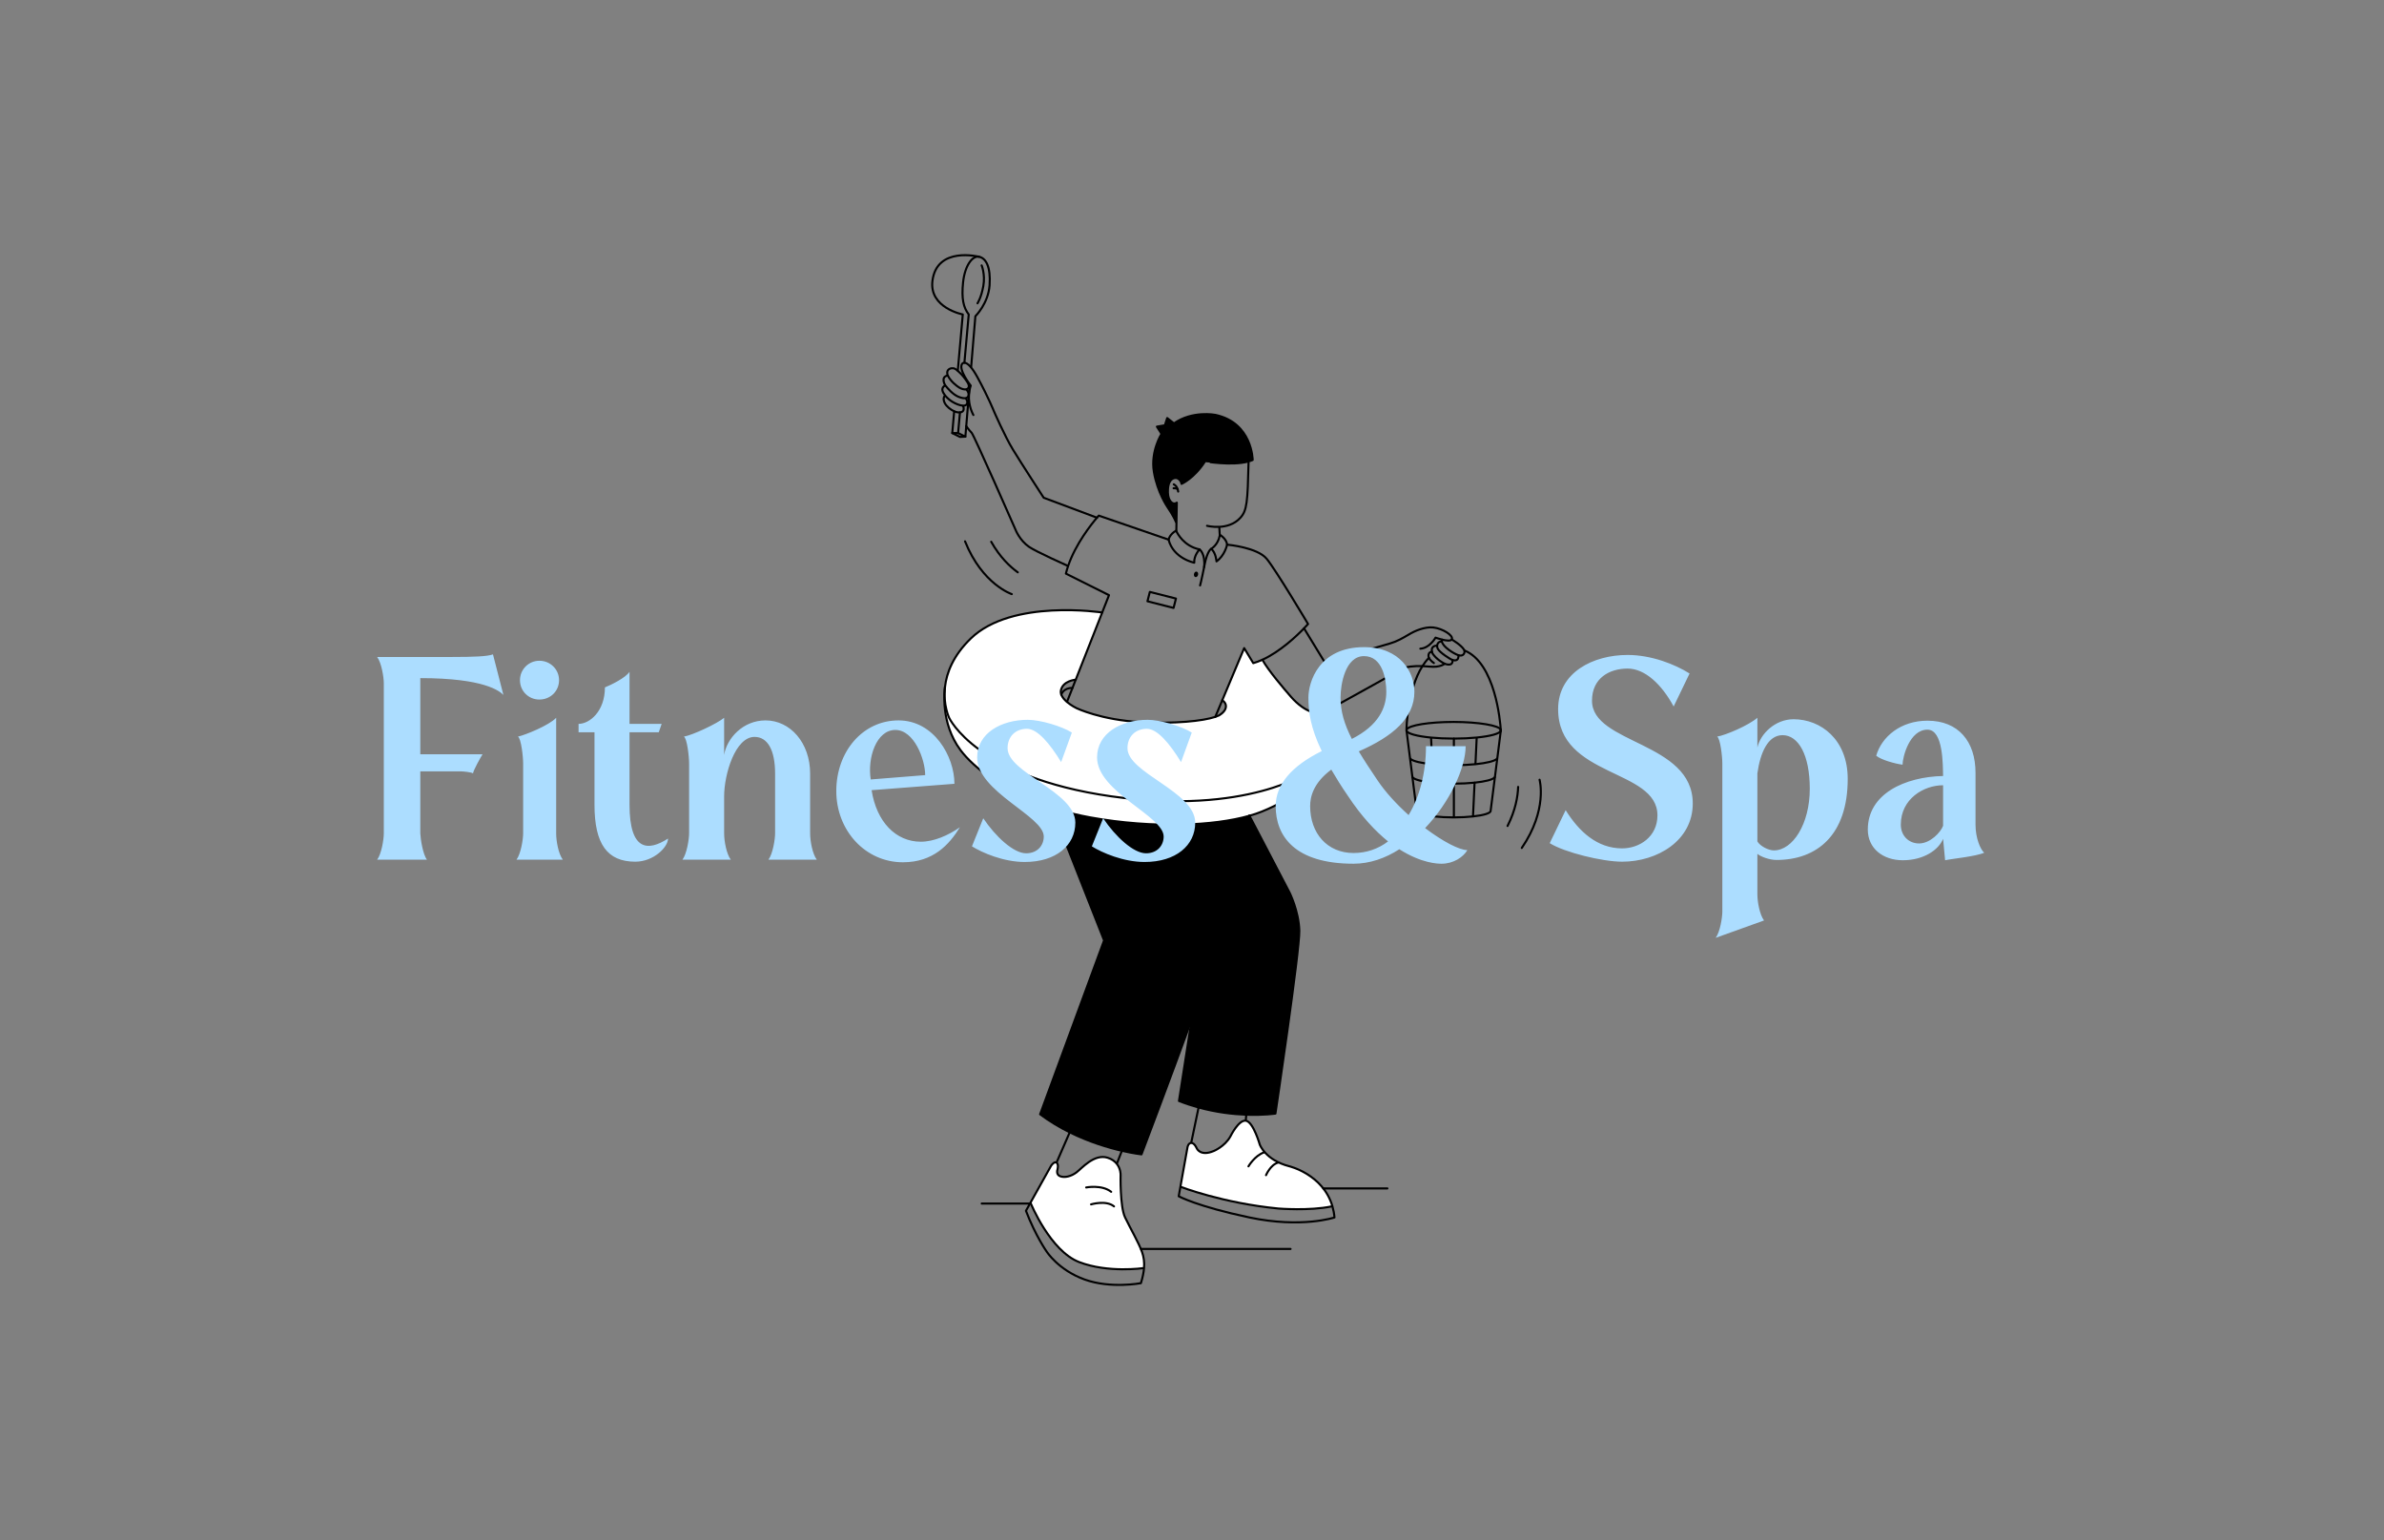 <svg width="1729" height="1117" viewBox="0 0 1729 1117" fill="none" xmlns="http://www.w3.org/2000/svg">
<rect x="0" y="0" width="1729" height="1117" fill="#808080" stroke="none"/>
<path d="M769.725 503.857C770.446 505.789 772.042 507.581 773.799 509.086C776.998 511.83 780.743 513.622 780.743 513.622C780.743 513.622 798.502 522.211 827.433 523.744C852.36 525.06 872.282 522.967 881.396 519.936C882.39 519.614 883.258 519.271 883.986 518.921C883.986 518.921 888.123 516.751 888.963 513.454C889.845 509.996 886.807 508.127 886.443 507.917L902.34 470.061L908.934 480.981C911.146 480.351 913.358 479.511 915.542 478.51C919.819 486.252 931.502 499.916 936.304 505.404C938.614 508.05 941.176 510.451 944.032 512.495C946.174 514.028 948.673 515.505 951.053 516.198C957.003 517.913 965.354 513.776 965.354 513.776C965.354 513.776 966.628 513.069 968.77 511.886L968.791 511.928C971.192 522.925 969.554 532.075 966.411 539.306C960.608 552.676 949.688 559.522 949.688 559.522C949.688 559.522 904.636 591.575 805.873 577.547C708.369 563.708 688.419 520.734 688.419 520.734C688.419 520.734 683.897 511.536 685.353 498.313L685.374 498.166C686.529 488.03 691.205 475.549 704.113 463.04C733.961 434.13 799.356 444.245 799.356 444.245L780.169 492.972C779.546 493.028 771.02 493.84 769.465 500.518C769.199 501.659 769.326 502.779 769.725 503.857Z" fill="white"/>
<path d="M906.161 591.644C893.078 595.368 876.131 597.587 857.336 598.049C836.518 598.574 813.432 596.95 790.78 592.841C782.191 591.287 774.155 589.306 766.679 587.024C729.432 575.656 706.003 556.686 696.532 543.939C681.866 524.206 685.044 500.378 685.352 498.313C683.896 511.536 688.418 520.734 688.418 520.734C688.418 520.734 708.369 563.707 805.872 577.546C904.635 591.574 949.688 559.521 949.688 559.521C949.688 559.521 960.608 552.675 966.411 539.305H966.425C963.184 549.476 951.837 564.239 951.837 564.239C951.837 564.239 941.183 578.162 915.072 588.641C912.356 589.733 909.374 590.734 906.161 591.644Z" fill="white"/>
<path d="M966.306 874.817L965.753 874.978C949.814 878.345 927.197 876.525 927.197 876.525C886.863 872.633 856.385 860.803 856.385 860.803L856.091 860.754L861.257 831.991C861.257 831.991 861.775 828.981 863.987 828.946C866.332 828.911 867.935 832.859 867.935 832.859C867.935 832.859 870.476 838.984 880.29 834.805C880.29 834.805 888.165 831.606 892.281 824.354C892.281 824.354 898.217 812.132 903.46 812.818C903.579 812.832 903.698 812.853 903.817 812.881C909.137 814.183 913.652 830.15 913.652 830.15C913.652 830.15 917.677 841.378 934.988 845.858C934.988 845.858 959.537 851.661 966.306 874.817Z" fill="white"/>
<path d="M942.331 675.008C942.681 689.253 925.013 807.658 925.013 807.658C925.013 807.658 916.711 808.96 903.852 808.484C894.325 808.134 882.292 806.804 869.278 803.234C864.637 801.967 859.87 800.413 855.047 798.516L864.238 739.646H864.224C871.197 720.536 876.993 704.177 879.149 697.002C886.051 673.993 878.176 655.142 878.176 655.142L857.336 598.05C876.132 597.588 893.079 595.368 906.162 591.644L935.156 647.176C935.156 647.176 941.981 660.763 942.331 675.008Z" fill="black"/>
<path d="M908.5 333.603C907.52 334.044 906.463 334.415 905.336 334.723C893.275 338.069 874.011 334.548 873.871 334.765C865.912 347.092 856.903 350.942 856.903 350.942C856.651 348.737 854.866 347.246 853.893 346.875C852.836 346.469 851.492 346.658 850.498 347.204C849.147 347.946 847.424 349.815 847.074 354.526C846.486 362.506 849.657 364.865 851.135 365.138C852.612 365.418 853.494 364.543 853.494 364.543L853.242 378.998H853.025C850.988 373.867 846.808 367.924 846.808 367.924C846.808 367.924 839.346 357.2 836.861 342.199C834.376 327.212 842.398 314.675 842.398 314.675L839.059 309.425L844.82 308.445L846.514 303.216L851.429 307.087C864.925 297.623 881.424 300.899 881.424 300.899C908.332 306.632 908.5 333.603 908.5 333.603Z" fill="black"/>
<path d="M878.176 655.142C878.176 655.142 886.051 673.993 879.149 697.002C876.993 704.177 871.197 720.536 864.225 739.639C848.874 781.759 827.874 837.241 827.874 837.241C827.874 837.241 822.316 836.653 813.636 834.644C803.849 832.39 790.087 828.323 775.835 821.267C768.653 817.711 761.338 813.392 754.352 808.163L800.748 682.064L771.929 608.942C771.929 608.942 768.072 598.337 766.679 587.025C774.155 589.307 782.191 591.288 790.78 592.842C813.433 596.951 836.519 598.575 857.337 598.05L878.176 655.142Z" fill="black"/>
<path d="M867.871 414.572C868.69 414.761 869.152 415.804 868.907 416.903C868.655 418.002 867.787 418.744 866.968 418.562C866.149 418.373 865.687 417.33 865.939 416.231C866.191 415.132 867.052 414.39 867.871 414.572Z" fill="black"/>
<path d="M828.209 907.913C829.518 911.581 830.057 915.354 829.707 919.764L829.301 919.729C829.301 919.729 803.625 923.481 782.618 915.347C761.611 907.213 747.52 872.654 747.52 872.654L747.24 872.5L762.29 845.55C762.29 845.55 763.893 843.009 765.461 843.009C765.727 843.009 765.986 843.079 766.238 843.24C768.016 844.395 766.917 848.329 766.917 848.329C766.917 848.329 765.671 851.948 768.968 853.152C772.265 854.356 776.878 853.187 780.707 850.317C784.529 847.447 793.538 836.632 803.282 839.684C806.362 840.643 808.441 842.225 809.834 843.94C812.865 847.65 812.711 851.983 812.711 851.983C812.711 851.983 812.165 875.111 815.98 883.007C819.802 890.91 825.948 901.571 828.209 907.913Z" fill="white"/>
<path d="M833.924 429.293L832.189 436.097L851.135 440.926L852.869 434.122L833.924 429.293Z" stroke="black" stroke-width="1.5" stroke-linecap="round" stroke-linejoin="round"/>
<path d="M853.135 385.2L853.24 378.998L853.492 364.543C853.492 364.543 852.61 365.418 851.133 365.138C849.656 364.865 846.485 362.506 847.073 354.526C847.423 349.815 849.145 347.946 850.496 347.204C851.49 346.658 852.834 346.469 853.891 346.875C854.864 347.246 856.649 348.737 856.901 350.942C856.901 350.942 865.91 347.092 873.869 334.765C874.009 334.548 893.273 338.069 905.334 334.723C906.461 334.415 907.518 334.044 908.498 333.603C908.498 333.603 908.33 306.632 881.422 300.899C881.422 300.899 864.923 297.623 851.427 307.087L846.513 303.216L844.819 308.445L839.058 309.425L842.397 314.675C842.397 314.675 834.375 327.212 836.86 342.199C839.345 357.2 846.807 367.924 846.807 367.924C846.807 367.924 850.986 373.867 853.023 378.991" stroke="black" stroke-width="1.5" stroke-linecap="round" stroke-linejoin="round"/>
<path d="M851.281 351.285C851.281 351.285 853.941 352.321 854.473 356.528" stroke="black" stroke-width="1.5" stroke-linecap="round" stroke-linejoin="round"/>
<path d="M851.162 354.12C851.162 354.12 852.968 353.903 854.109 354.862" stroke="black" stroke-width="1.5" stroke-linecap="round" stroke-linejoin="round"/>
<path d="M875.402 381.35C875.402 381.35 879.294 382.372 884.292 382.12C889.185 381.875 895.149 380.398 899.559 375.554C904.431 370.192 904.823 364.186 905.516 335.388" stroke="black" stroke-width="1.5" stroke-linecap="round" stroke-linejoin="round"/>
<path d="M884.334 382.918L884.642 388.301L884.656 388.539" stroke="black" stroke-width="1.5" stroke-linecap="round" stroke-linejoin="round"/>
<path d="M869.985 398.472C869.985 398.472 865.785 402.798 866.142 408.118C866.142 408.118 851.092 405.199 847.501 391.409C847.501 391.409 847.501 391.409 847.508 391.381C847.592 391.017 848.558 387.223 852.996 384.878C852.996 384.878 853.038 384.99 853.136 385.2C853.976 387.02 858.687 396.113 869.985 398.472Z" stroke="black" stroke-width="1.5" stroke-linecap="round" stroke-linejoin="round"/>
<path d="M884.642 388.301C884.67 388.168 884.691 388.035 884.712 387.902C884.712 387.902 889.402 390.52 889.983 394.972C889.983 394.972 889.976 394.993 889.969 395.028C889.815 395.742 888.065 403.064 882.262 407.173C882.262 407.173 881.877 400.866 878.44 398.045C878.44 398.045 883.347 395.364 884.642 388.301Z" stroke="black" stroke-width="1.5" stroke-linecap="round" stroke-linejoin="round"/>
<path d="M878.441 398.045C878.441 398.045 875.669 399.151 873.604 409.728C873.499 410.253 873.401 410.764 873.303 411.254C871.322 421.25 870.356 424.61 870.356 424.61" stroke="black" stroke-width="1.5" stroke-linecap="round" stroke-linejoin="round"/>
<path d="M869.984 398.472C869.984 398.472 874.247 401.342 873.302 411.254C873.302 411.275 873.295 411.303 873.295 411.324" stroke="black" stroke-width="1.5" stroke-linecap="round" stroke-linejoin="round"/>
<path d="M889.928 395.021C889.928 395.021 889.942 395.021 889.97 395.021C891.055 395.119 912.02 397.163 918.698 405.325C925.551 413.704 948.672 452.582 948.672 452.582C948.672 452.582 947.622 453.793 945.746 455.718C940.433 461.22 928.498 472.595 915.541 478.503C913.357 479.504 911.145 480.344 908.933 480.974L902.339 470.054L886.442 507.91L881.395 519.929V519.943" stroke="black" stroke-width="1.5" stroke-linecap="round" stroke-linejoin="round"/>
<path d="M847.528 391.388H847.507L796.89 373.965C796.89 373.965 796.407 374.49 795.567 375.47C791.675 380.034 780.125 394.405 774.644 410.512C774.021 412.332 773.482 414.18 773.034 416.035L804.303 431.666L799.354 444.245L780.167 492.972L777.815 498.957L773.853 509.023" stroke="black" stroke-width="1.5" stroke-linecap="round" stroke-linejoin="round"/>
<path d="M945.746 455.725L960.866 480.492L1007.98 466.73C1010.49 465.995 1012.92 465.022 1015.26 463.825C1016.98 462.936 1019.13 461.774 1021.43 460.381C1024.08 458.778 1026.86 457.406 1029.81 456.446C1032.76 455.487 1036.32 454.724 1039.53 455.102C1046.39 455.914 1053.92 460.752 1053.01 463.531C1052.98 463.629 1052.94 463.727 1052.88 463.811C1052.04 465.085 1048.7 464.602 1045.8 463.881C1043.31 463.258 1041.13 462.467 1041.13 462.467C1041.13 462.467 1036.88 470.097 1030.1 470.482" stroke="black" stroke-width="1.5" stroke-linecap="round" stroke-linejoin="round"/>
<path d="M1052.85 463.789C1052.85 463.789 1052.86 463.796 1052.88 463.81C1053.35 464.076 1059.55 467.688 1061.72 471.097C1061.87 471.342 1061.98 471.594 1062.05 471.853C1062.53 473.526 1061.39 475.374 1059.52 475.458C1059.01 475.479 1058.43 475.416 1057.77 475.22C1057.63 475.185 1057.5 475.143 1057.37 475.094C1054.3 474.009 1046.39 469.179 1045.72 465.238C1045.64 464.783 1045.66 464.335 1045.8 463.908" stroke="black" stroke-width="1.5" stroke-linecap="round" stroke-linejoin="round"/>
<path d="M1057.77 475.214C1057.79 475.382 1057.98 477.419 1056.79 478.455C1055.91 479.225 1054.41 478.987 1053.37 478.637C1053.08 478.539 1052.83 478.434 1052.64 478.343C1051.71 477.895 1044.25 473.443 1042.76 470.524C1042.4 469.831 1042.23 469.061 1042.28 468.305C1042.32 467.794 1042.46 467.29 1042.71 466.821C1043.18 465.96 1044.05 465.19 1045.69 465.246" stroke="black" stroke-width="1.5" stroke-linecap="round" stroke-linejoin="round"/>
<path d="M1053.36 478.594C1053.36 478.594 1053.36 478.622 1053.37 478.636C1053.66 479.441 1053.35 480.904 1052.65 481.471C1051.49 482.409 1049.44 481.975 1048.15 481.534C1048.06 481.506 1047.93 481.45 1047.78 481.38C1046.26 480.687 1041.84 478.153 1039.12 474.205C1038.87 473.848 1038.67 473.337 1038.55 472.77C1038.29 471.629 1038.34 470.271 1039.04 469.494C1039.7 468.759 1040.6 468.241 1042.23 468.297" stroke="black" stroke-width="1.5" stroke-linecap="round" stroke-linejoin="round"/>
<path d="M1038.55 472.77C1038.38 472.763 1035.87 472.7 1036 475.773C1036.02 476.235 1036.15 476.683 1036.36 477.124C1037.33 479.203 1039.92 480.883 1039.92 480.883" stroke="black" stroke-width="1.5" stroke-linecap="round" stroke-linejoin="round"/>
<path d="M1047.8 481.36L1047.78 481.381C1047.5 481.619 1044.29 484.23 1036.93 483.474C1035.18 483.299 1033.39 483.173 1031.61 483.117C1025.52 482.914 1019.59 483.481 1016.45 485.343C1013.06 487.352 979.661 505.86 968.768 511.887C966.626 513.07 965.352 513.777 965.352 513.777C965.352 513.777 957.001 517.914 951.051 516.199C948.671 515.506 946.172 514.029 944.03 512.496C941.174 510.452 938.612 508.051 936.302 505.405C931.5 499.917 919.817 486.253 915.54 478.511" stroke="black" stroke-width="1.5" stroke-linecap="round" stroke-linejoin="round"/>
<path d="M1088.48 529.814C1088.48 529.989 1088.49 530.08 1088.49 530.08" stroke="black" stroke-width="1.5" stroke-linecap="round" stroke-linejoin="round"/>
<path d="M1088.45 529.345C1088.45 529.527 1088.47 529.674 1088.48 529.786" stroke="black" stroke-width="1.5" stroke-linecap="round" stroke-linejoin="round"/>
<path d="M1062.16 471.805C1084.42 480.884 1088.04 523.206 1088.45 529.338" stroke="black" stroke-width="1.5" stroke-linecap="round" stroke-linejoin="round"/>
<path d="M1020.05 528.861C1020.05 528.861 1020.56 500.469 1031.62 483.116C1033.02 480.911 1034.58 478.888 1036.35 477.124" stroke="black" stroke-width="1.5" stroke-linecap="round" stroke-linejoin="round"/>
<path d="M1020.09 529.904C1020.06 529.82 1020.05 529.736 1020.05 529.652C1020.05 529.442 1020.11 529.239 1020.23 529.036C1021.98 525.991 1036.56 523.618 1054.27 523.618C1071.99 523.618 1087.51 526.152 1088.45 529.337C1088.48 529.442 1088.49 529.547 1088.49 529.652" stroke="black" stroke-width="1.5" stroke-linecap="round" stroke-linejoin="round"/>
<path d="M1088.45 529.961C1087.83 532.103 1080.9 533.951 1070.86 534.931C1065.99 535.407 1060.39 535.68 1054.43 535.687H1054.27C1048.37 535.687 1042.82 535.421 1037.96 534.959C1027.78 533.986 1020.72 532.124 1020.09 529.961" stroke="black" stroke-width="1.5" stroke-linecap="round" stroke-linejoin="round"/>
<path d="M1088.48 529.786C1088.48 529.786 1088.48 529.807 1088.48 529.814C1088.48 529.849 1088.48 529.877 1088.45 529.905" stroke="black" stroke-width="1.5" stroke-linecap="round" stroke-linejoin="round"/>
<path d="M1084.09 563.68L1083.98 563.813C1082.7 565.451 1077.19 566.844 1069.44 567.649C1065.03 568.111 1059.9 568.37 1054.43 568.377H1054.27C1048.87 568.377 1043.81 568.125 1039.43 567.684C1031.99 566.935 1026.53 565.64 1024.84 564.107L1024.5 563.799" stroke="black" stroke-width="1.5" stroke-linecap="round" stroke-linejoin="round"/>
<path d="M1022.87 550.324L1023.2 550.59C1025.16 552.179 1030.94 553.516 1038.74 554.286C1043.33 554.741 1048.63 555 1054.27 555H1054.43C1060.14 554.993 1065.49 554.727 1070.11 554.258C1078.07 553.453 1083.86 552.053 1085.56 550.408L1085.71 550.261" stroke="black" stroke-width="1.5" stroke-linecap="round" stroke-linejoin="round"/>
<path d="M1088.49 529.653L1088.48 529.786L1088.46 529.905V529.961L1085.88 550.282L1084.18 563.694L1081.08 588.11C1081.08 589.811 1076 591.302 1068.35 592.135C1064.3 592.576 1059.53 592.835 1054.43 592.842H1054.27C1049.23 592.842 1044.53 592.597 1040.51 592.17C1032.69 591.344 1027.46 589.832 1027.46 588.11L1024.38 563.813L1022.68 550.352L1020.09 529.961V529.905L1020.05 529.653" stroke="black" stroke-width="1.5" stroke-linecap="round" stroke-linejoin="round"/>
<path d="M1054.43 568.573V592.401" stroke="black" stroke-width="1.5" stroke-linecap="round" stroke-linejoin="round"/>
<path d="M1054.43 535.687V554.678" stroke="black" stroke-width="1.5" stroke-linecap="round" stroke-linejoin="round"/>
<path d="M1069.44 567.649L1068.31 591.778" stroke="black" stroke-width="1.5" stroke-linecap="round" stroke-linejoin="round"/>
<path d="M1070.94 535.715L1070.08 553.978" stroke="black" stroke-width="1.5" stroke-linecap="round" stroke-linejoin="round"/>
<path d="M1039.42 567.831L1040.55 591.778" stroke="black" stroke-width="1.5" stroke-linecap="round" stroke-linejoin="round"/>
<path d="M1037.91 535.715L1038.77 553.978" stroke="black" stroke-width="1.5" stroke-linecap="round" stroke-linejoin="round"/>
<path d="M696.208 299.134L694.864 314.1L700.135 316.69L700.765 309.095L702.648 286.45L702.683 285.988L703.173 280.108" stroke="black" stroke-width="1.5" stroke-linecap="round" stroke-linejoin="round"/>
<path d="M704.343 266.004L707.388 229.358C707.388 229.358 716.782 220.146 717.699 206.853C718.616 193.567 715.081 187.267 710.09 186.238C705.092 185.202 699.695 192.986 698.47 204.795C697.238 216.604 698.694 223.03 702.579 228.063L699.436 263.098" stroke="black" stroke-width="1.5" stroke-linecap="round" stroke-linejoin="round"/>
<path d="M694.641 268.797L698.253 228.063C698.253 228.063 673.809 223.331 676.259 203.717C679.43 178.349 710.09 186.238 710.09 186.238" stroke="black" stroke-width="1.5" stroke-linecap="round" stroke-linejoin="round"/>
<path d="M694.865 314.1H690.63L692.016 298.399" stroke="black" stroke-width="1.5" stroke-linecap="round" stroke-linejoin="round"/>
<path d="M711.938 192.475C711.938 192.475 714.647 199.027 713.156 207.434C711.665 215.841 708.942 219.978 708.942 219.978" stroke="black" stroke-width="1.5" stroke-linecap="round" stroke-linejoin="round"/>
<path d="M690.63 314.101L696.237 316.901L700.136 316.691" stroke="black" stroke-width="1.5" stroke-linecap="round" stroke-linejoin="round"/>
<path d="M705.953 301.004C705.953 301.004 702.117 294.613 702.761 285.996C702.908 283.994 703.3 281.88 704.035 279.689C704.035 279.689 694.718 267.928 697.833 263.805C697.833 263.805 698.337 263.07 699.436 263.098C700.423 263.119 701.886 263.749 703.902 266.059C705.309 267.676 706.982 270.098 708.949 273.711C716.88 288.264 720.849 298.281 720.849 298.281C720.849 298.281 728.703 316.348 734.653 326.106C740.596 335.871 756.941 361.008 756.941 361.008L795.567 375.47L795.637 375.498" stroke="black" stroke-width="1.5" stroke-linecap="round" stroke-linejoin="round"/>
<path d="M687.409 272.346C687.346 272.206 687.283 272.073 687.22 271.933C687.22 271.933 686.429 269.553 687.766 268.216C689.103 266.879 691.252 266.781 692.54 267.432C692.995 267.663 693.709 268.167 694.563 268.888C696.089 270.183 698.07 272.178 699.869 274.621C702.669 278.422 703.25 280.039 702.158 281.516C701.85 281.936 701.402 282.202 700.87 282.335C699.498 282.692 697.517 282.188 695.683 281.082C693.835 279.969 689.418 276.588 687.409 272.346Z" stroke="black" stroke-width="1.5" stroke-linecap="round" stroke-linejoin="round"/>
<path d="M686.989 272.457C686.989 272.457 685.379 272.597 684.616 274.06C683.923 275.391 684.392 277.701 685.526 279.409C685.638 279.57 685.757 279.731 685.876 279.885C687.255 281.614 691.119 286.234 695.298 287.858C697.846 288.845 699.456 288.971 700.513 288.712C701.192 288.544 701.647 288.222 701.969 287.858C702.256 287.536 702.446 287.039 702.488 286.437C702.565 285.303 702.13 283.819 700.919 282.559" stroke="black" stroke-width="1.5" stroke-linecap="round" stroke-linejoin="round"/>
<path d="M685.183 279.689C685.183 279.689 682.908 281.012 683.538 283.371C683.818 284.421 684.504 285.653 685.505 286.906C686.765 288.467 688.529 290.056 690.615 291.351C693.121 292.912 696.194 294.116 698.42 294.207C699.519 294.256 700.408 294.025 700.919 293.43C702.473 291.624 700.639 289.216 700.639 289.216" stroke="black" stroke-width="1.5" stroke-linecap="round" stroke-linejoin="round"/>
<path d="M684.987 287.339C684.987 287.339 683.552 289.047 685.162 292.281C686.422 294.801 689.467 297.153 692.057 298.301C692.785 298.63 693.471 298.854 694.073 298.973C694.878 299.127 695.592 299.169 696.208 299.106C697.727 298.973 698.665 298.238 698.854 297.09C699.12 295.48 698.413 294.521 698.413 294.521" stroke="black" stroke-width="1.5" stroke-linecap="round" stroke-linejoin="round"/>
<path d="M700.821 309.102C700.821 309.102 702.424 311.573 704.671 313.869C706.442 315.675 736.507 384.171 736.507 384.171C736.507 384.171 739.412 391.857 746.37 396.652C751.438 400.145 774.497 410.463 774.497 410.463" stroke="black" stroke-width="1.5" stroke-linecap="round" stroke-linejoin="round"/>
<path d="M780.202 492.973H780.167C779.544 493.029 771.017 493.841 769.463 500.519C769.197 501.66 769.323 502.78 769.722 503.858C770.443 505.79 772.039 507.582 773.796 509.087C776.995 511.831 780.741 513.623 780.741 513.623C780.741 513.623 798.5 522.212 827.431 523.745C852.358 525.061 872.28 522.968 881.394 519.937C882.388 519.615 883.256 519.272 883.984 518.922C883.984 518.922 888.121 516.752 888.961 513.455C889.843 509.997 886.805 508.128 886.441 507.918C886.42 507.904 886.406 507.897 886.406 507.897" stroke="black" stroke-width="1.5" stroke-linecap="round" stroke-linejoin="round"/>
<path d="M769.715 503.871C769.715 503.871 769.715 503.864 769.715 503.857C769.792 503.563 771.185 498.852 777.807 498.957" stroke="black" stroke-width="1.5" stroke-linecap="round" stroke-linejoin="round"/>
<path d="M685.352 498.314C683.896 511.537 688.418 520.735 688.418 520.735C688.418 520.735 708.368 563.708 805.871 577.547C904.635 591.575 949.687 559.522 949.687 559.522C949.687 559.522 960.607 552.676 966.41 539.306C969.553 532.075 971.191 522.926 968.79 511.929" stroke="black" stroke-width="1.5" stroke-linecap="round" stroke-linejoin="round"/>
<path d="M799.353 444.245C799.353 444.245 733.959 434.13 704.111 463.04C691.203 475.549 686.527 488.03 685.372 498.166" stroke="black" stroke-width="1.5" stroke-linecap="round" stroke-linejoin="round"/>
<path d="M685.372 498.167L685.351 498.314C685.043 500.379 681.865 524.207 696.53 543.94C706.001 556.687 729.43 575.657 766.677 587.025C774.153 589.307 782.19 591.288 790.779 592.842C813.431 596.951 836.517 598.575 857.335 598.05C876.13 597.588 893.077 595.369 906.16 591.645C909.373 590.735 912.355 589.734 915.071 588.642C941.181 578.163 951.835 564.24 951.835 564.24C951.835 564.24 963.182 549.477 966.423 539.313C966.43 539.292 966.437 539.278 966.444 539.257" stroke="black" stroke-width="1.5" stroke-linecap="round" stroke-linejoin="round"/>
<path d="M906.055 591.442L906.16 591.645L935.154 647.176C935.154 647.176 941.979 660.763 942.329 675.008C942.679 689.254 925.011 807.659 925.011 807.659C925.011 807.659 916.709 808.961 903.85 808.485C894.323 808.135 882.29 806.805 869.277 803.235C864.636 801.968 859.869 800.414 855.046 798.517L864.237 739.647" stroke="black" stroke-width="1.5" stroke-linecap="round" stroke-linejoin="round"/>
<path d="M857.23 597.756L857.335 598.05L878.174 655.142C878.174 655.142 886.049 673.993 879.147 697.002C876.991 704.177 871.195 720.536 864.223 739.639C848.872 781.759 827.872 837.241 827.872 837.241C827.872 837.241 822.314 836.653 813.634 834.644C803.848 832.39 790.086 828.323 775.834 821.267C768.652 817.711 761.337 813.392 754.351 808.163L800.747 682.064L771.928 608.942C771.928 608.942 768.071 598.337 766.678 587.025" stroke="black" stroke-width="1.5" stroke-linecap="round" stroke-linejoin="round"/>
<path d="M775.708 821.519L766.426 842.813" stroke="black" stroke-width="1.5" stroke-linecap="round" stroke-linejoin="round"/>
<path d="M813.62 834.707L810.106 843.709" stroke="black" stroke-width="1.5" stroke-linecap="round" stroke-linejoin="round"/>
<path d="M829.707 919.765C829.448 922.985 828.706 926.541 827.446 930.65C827.446 930.65 805.459 934.864 786.481 927.955C767.504 921.039 759.104 907.759 759.104 907.759C759.104 907.759 751.082 896.496 744.068 878.17L747.239 872.5L762.289 845.55C762.289 845.55 763.892 843.009 765.46 843.009C765.726 843.009 765.985 843.079 766.237 843.24C768.015 844.395 766.916 848.329 766.916 848.329C766.916 848.329 765.67 851.948 768.967 853.152C772.264 854.356 776.877 853.187 780.706 850.317C784.528 847.447 793.537 836.632 803.281 839.684C806.362 840.643 808.441 842.225 809.834 843.94C812.865 847.65 812.711 851.983 812.711 851.983C812.711 851.983 812.165 875.111 815.98 883.007C819.802 890.91 825.948 901.572 828.209 907.914C829.518 911.582 830.057 915.355 829.707 919.765Z" stroke="black" stroke-width="1.5" stroke-linecap="round" stroke-linejoin="round"/>
<path d="M747.519 872.654C747.519 872.654 761.61 907.213 782.617 915.347C803.624 923.481 829.3 919.729 829.3 919.729" stroke="black" stroke-width="1.5" stroke-linecap="round" stroke-linejoin="round"/>
<path d="M791.29 873.508C791.29 873.508 802.231 870.246 807.943 874.978" stroke="black" stroke-width="1.5" stroke-linecap="round" stroke-linejoin="round"/>
<path d="M787.741 861.244C787.741 861.244 799.179 859.06 805.878 864.401" stroke="black" stroke-width="1.5" stroke-linecap="round" stroke-linejoin="round"/>
<path d="M903.843 808.59L903.514 812.496" stroke="black" stroke-width="1.5" stroke-linecap="round" stroke-linejoin="round"/>
<path d="M869.277 803.235L863.985 828.596" stroke="black" stroke-width="1.5" stroke-linecap="round" stroke-linejoin="round"/>
<path d="M966.305 874.817C967.047 877.337 967.572 880.06 967.831 883.007C967.831 883.007 944.087 891.008 906.175 883.007C868.101 874.978 854.857 867.621 854.857 867.621L856.089 860.754L861.255 831.991C861.255 831.991 861.773 828.981 863.985 828.946C866.33 828.911 867.933 832.859 867.933 832.859C867.933 832.859 870.474 838.984 880.288 834.805C880.288 834.805 888.164 831.606 892.28 824.354C892.28 824.354 898.216 812.132 903.459 812.818C903.578 812.832 903.697 812.853 903.816 812.881C909.136 814.183 913.651 830.15 913.651 830.15C913.651 830.15 917.676 841.378 934.987 845.858C934.987 845.858 959.536 851.661 966.305 874.817Z" stroke="black" stroke-width="1.5" stroke-linecap="round" stroke-linejoin="round"/>
<path d="M856.383 860.803C856.383 860.803 886.861 872.633 927.195 876.525C927.195 876.525 949.813 878.345 965.752 874.978" stroke="black" stroke-width="1.5" stroke-linecap="round" stroke-linejoin="round"/>
<path d="M918.187 852.34C918.187 852.34 921.393 844.731 926.965 843.212" stroke="black" stroke-width="1.5" stroke-linecap="round" stroke-linejoin="round"/>
<path d="M905.446 845.928C905.446 845.928 909.877 838.228 916.807 835.778" stroke="black" stroke-width="1.5" stroke-linecap="round" stroke-linejoin="round"/>
<path d="M1006.22 861.937H959.739" stroke="black" stroke-width="1.5" stroke-linecap="round" stroke-linejoin="round"/>
<path d="M935.974 905.841H827.481" stroke="black" stroke-width="1.5" stroke-linecap="round" stroke-linejoin="round"/>
<path d="M746.959 872.913H711.98" stroke="black" stroke-width="1.5" stroke-linecap="round" stroke-linejoin="round"/>
<path d="M738.146 415.097C732.483 411.023 725.182 404.128 718.868 392.921" stroke="black" stroke-width="1.5" stroke-linecap="round" stroke-linejoin="round"/>
<path d="M733.798 430.896C733.798 430.896 712.378 423.861 699.89 392.606" stroke="black" stroke-width="1.5" stroke-linecap="round" stroke-linejoin="round"/>
<path d="M1101.03 570.715C1100.8 577.687 1099.14 587.592 1093.35 599.072" stroke="black" stroke-width="1.5" stroke-linecap="round" stroke-linejoin="round"/>
<path d="M1116.57 565.521C1116.57 565.521 1122.66 587.228 1103.67 615.011" stroke="black" stroke-width="1.5" stroke-linecap="round" stroke-linejoin="round"/>
<path d="M304.821 559.45V604.39C305.031 608.8 306.711 619.72 309.651 623.5H273.531C276.681 619.3 278.361 608.8 278.361 604.39V495.61C278.361 491.2 276.681 480.7 273.531 476.5H327.081C344.301 476.5 353.331 476.08 357.531 474.61L365.091 504.01C362.361 501.28 351.441 491.83 304.821 491.83V547.06H349.971C348.501 549.37 343.461 558.4 343.041 560.92C342.201 560.08 335.901 559.45 334.011 559.45H304.821ZM374.585 623.5C377.735 619.3 379.415 608.8 379.415 604.39V553.78C379.415 548.74 377.945 535.51 375.635 534.25C380.675 533.2 398.315 526.06 403.355 520.6V604.39C403.355 610.06 405.035 619.3 408.185 623.5H374.585ZM391.175 507.37C383.405 507.37 377.105 501.28 377.105 493.3C377.105 485.53 383.405 479.23 391.175 479.23C399.155 479.23 405.455 485.53 405.455 493.3C405.455 501.28 399.155 507.37 391.175 507.37ZM456.564 583.6C456.564 617.62 470.214 617.41 484.494 608.17C484.494 614.47 473.994 624.97 460.764 624.97C440.394 624.97 431.154 612.16 431.154 583.6V531.1H419.604V525.01C427.584 525.01 438.714 515.98 438.714 498.55C442.914 496.87 453.834 491.62 456.564 487.21V525.01H479.874L477.774 531.1H456.564V583.6ZM557.312 623.5C560.462 619.3 562.142 608.8 562.142 604.39C562.142 604.39 562.142 563.23 562.142 561.13C562.142 543.91 556.682 534.46 547.232 534.46C533.162 534.46 525.182 561.76 525.182 577.51V604.39C525.182 610.06 526.862 619.3 530.012 623.5H494.942C498.092 619.3 499.772 608.8 499.772 604.39V553.78C499.772 548.74 498.302 535.51 495.992 534.25C502.292 533.2 520.142 524.8 525.182 520.6V547.48C527.072 535.72 538.622 522.49 555.212 522.49C573.062 522.49 587.552 538.66 587.552 561.13C587.552 563.23 587.552 604.39 587.552 604.39C587.552 610.06 589.232 619.3 592.382 623.5H557.312ZM632.139 573.1C635.709 596.2 649.779 610.48 667.839 610.48C677.289 610.48 687.789 605.86 696.189 599.98C688.419 612.58 676.869 625.39 654.819 625.39C627.519 625.39 606.519 602.29 606.519 573.73C606.519 545.17 625.629 522.49 651.669 522.49C677.289 522.49 692.199 548.53 692.199 568.48L632.139 573.1ZM649.359 529.42C635.499 529.42 628.989 549.79 631.509 565.33L670.989 562.18C670.989 550.84 663.009 529.42 649.359 529.42ZM730.747 542.65C730.747 560.71 779.887 574.15 779.887 596.62C779.887 613.21 765.817 625.18 743.137 625.18C727.807 625.18 712.267 618.46 704.917 613.84L713.107 593.47C722.137 606.91 735.157 618.88 744.187 618.88C752.377 618.88 756.997 613.21 756.997 606.7C756.997 591.79 708.697 574.36 708.697 549.37C708.697 531.73 726.127 522.07 745.447 522.07C754.477 522.07 770.017 526.69 777.367 531.31L769.597 552.73C761.407 539.29 752.377 528.58 744.817 528.58C736.417 528.58 730.747 534.25 730.747 542.65ZM817.7 542.65C817.7 560.71 866.84 574.15 866.84 596.62C866.84 613.21 852.77 625.18 830.09 625.18C814.76 625.18 799.22 618.46 791.87 613.84L800.06 593.47C809.09 606.91 822.11 618.88 831.14 618.88C839.33 618.88 843.95 613.21 843.95 606.7C843.95 591.79 795.65 574.36 795.65 549.37C795.65 531.73 813.08 522.07 832.4 522.07C841.43 522.07 856.97 526.69 864.32 531.31L856.55 552.73C848.36 539.29 839.33 528.58 831.77 528.58C823.37 528.58 817.7 534.25 817.7 542.65ZM1034.19 541.18H1062.96C1062.96 556.93 1051.41 581.92 1033.56 600.61C1046.37 610.27 1058.34 616.57 1064.22 616.57C1061.28 621.61 1054.14 626.44 1045.53 626.44C1042.8 626.44 1031.04 626.23 1014.87 615.94C1004.79 622.45 993.446 626.44 981.686 626.44C938.846 626.44 925.196 606.28 925.196 584.65C925.196 569.11 936.536 555.67 958.586 544.75C950.396 527.74 948.926 516.19 948.926 505.9C948.926 494.77 956.486 469.36 989.246 469.36C1015.71 469.36 1025.79 487.63 1025.79 501.7C1025.79 520.81 1010.25 534.04 985.466 544.96C989.246 551.26 993.656 557.98 998.906 565.75C1004.79 574.57 1012.98 583.39 1021.59 591.16C1029.57 577.93 1034.19 560.5 1034.19 541.18ZM977.486 577.09C972.656 570.16 968.876 563.86 965.516 558.19C952.496 567.85 950.186 577.93 950.186 584.65C950.186 604.39 962.576 618.67 981.686 618.67C990.926 618.67 999.536 615.73 1006.68 610.27C997.646 602.92 987.566 592.42 977.486 577.09ZM1005.42 501.7C1005.42 492.67 1002.69 475.87 989.246 475.87C975.596 475.87 972.236 496.45 972.236 505.9C972.236 515.98 974.966 525.22 980.426 535.93C999.956 526.06 1005.42 513.25 1005.42 501.7ZM1154.6 508.21C1154.6 539.71 1227.68 537.82 1227.68 582.76C1227.68 609.64 1202.06 624.97 1176.44 624.97C1162.16 624.97 1134.65 618.25 1123.94 611.53L1135.49 587.59C1145.15 603.13 1158.38 615.31 1176.44 615.31C1189.04 615.31 1202.06 606.91 1202.06 591.37C1202.06 557.35 1130.03 564.07 1130.03 514.3C1130.03 487.63 1155.44 475.03 1180.43 475.03C1197.65 475.03 1214.66 481.75 1225.37 488.47L1213.82 512.41C1205.21 496.45 1193.03 484.9 1180.43 484.9C1167.2 484.9 1154.6 491.83 1154.6 508.21ZM1300.79 521.65C1320.53 521.65 1340.06 536.35 1340.06 564.91C1340.06 605.65 1317.8 623.71 1288.4 623.71C1283.36 623.71 1277.06 621.4 1274.54 619.3V648.49C1274.54 654.16 1276.22 663.4 1279.37 667.6L1244.3 680.2C1247.45 676 1249.13 665.5 1249.13 661.09V553.78C1249.13 548.74 1247.66 535.51 1245.35 534.25C1251.65 533.2 1268.24 526.06 1274.54 520.6V542.23C1276.64 532.36 1287.35 521.65 1300.79 521.65ZM1286.51 616.78C1300.16 616.78 1312.55 597.67 1312.55 572.05C1312.55 547.69 1304.36 533.2 1292.81 533.2C1282.1 533.2 1276.64 546.01 1274.54 560.92V610.27C1276.64 613.84 1282.73 616.78 1286.51 616.78ZM1432.75 560.5V598.09C1432.75 607.96 1436.32 616.15 1439.05 618.46C1432.96 621.19 1415.32 622.87 1410.7 623.92L1409.23 608.38C1406.08 616.36 1395.16 623.92 1380.04 623.92C1365.55 623.92 1354.63 615.31 1354.63 601.66C1354.63 575.83 1381.3 563.44 1409.23 562.81C1409.02 554.83 1409.44 529.21 1397.89 529.21C1384.87 529.21 1379.83 549.16 1379.83 554.62C1374.79 553.99 1364.5 551.26 1360.72 548.11C1364.71 534.25 1378.57 522.7 1397.89 522.7C1420.36 522.7 1432.75 537.82 1432.75 560.5ZM1391.8 611.74C1399.99 611.74 1407.55 603.55 1409.23 598.93V569.53C1395.16 569.53 1378.57 579.4 1378.57 598.09C1378.57 606.07 1384.24 611.74 1391.8 611.74Z" fill="#ACDDFF"/>
</svg>
